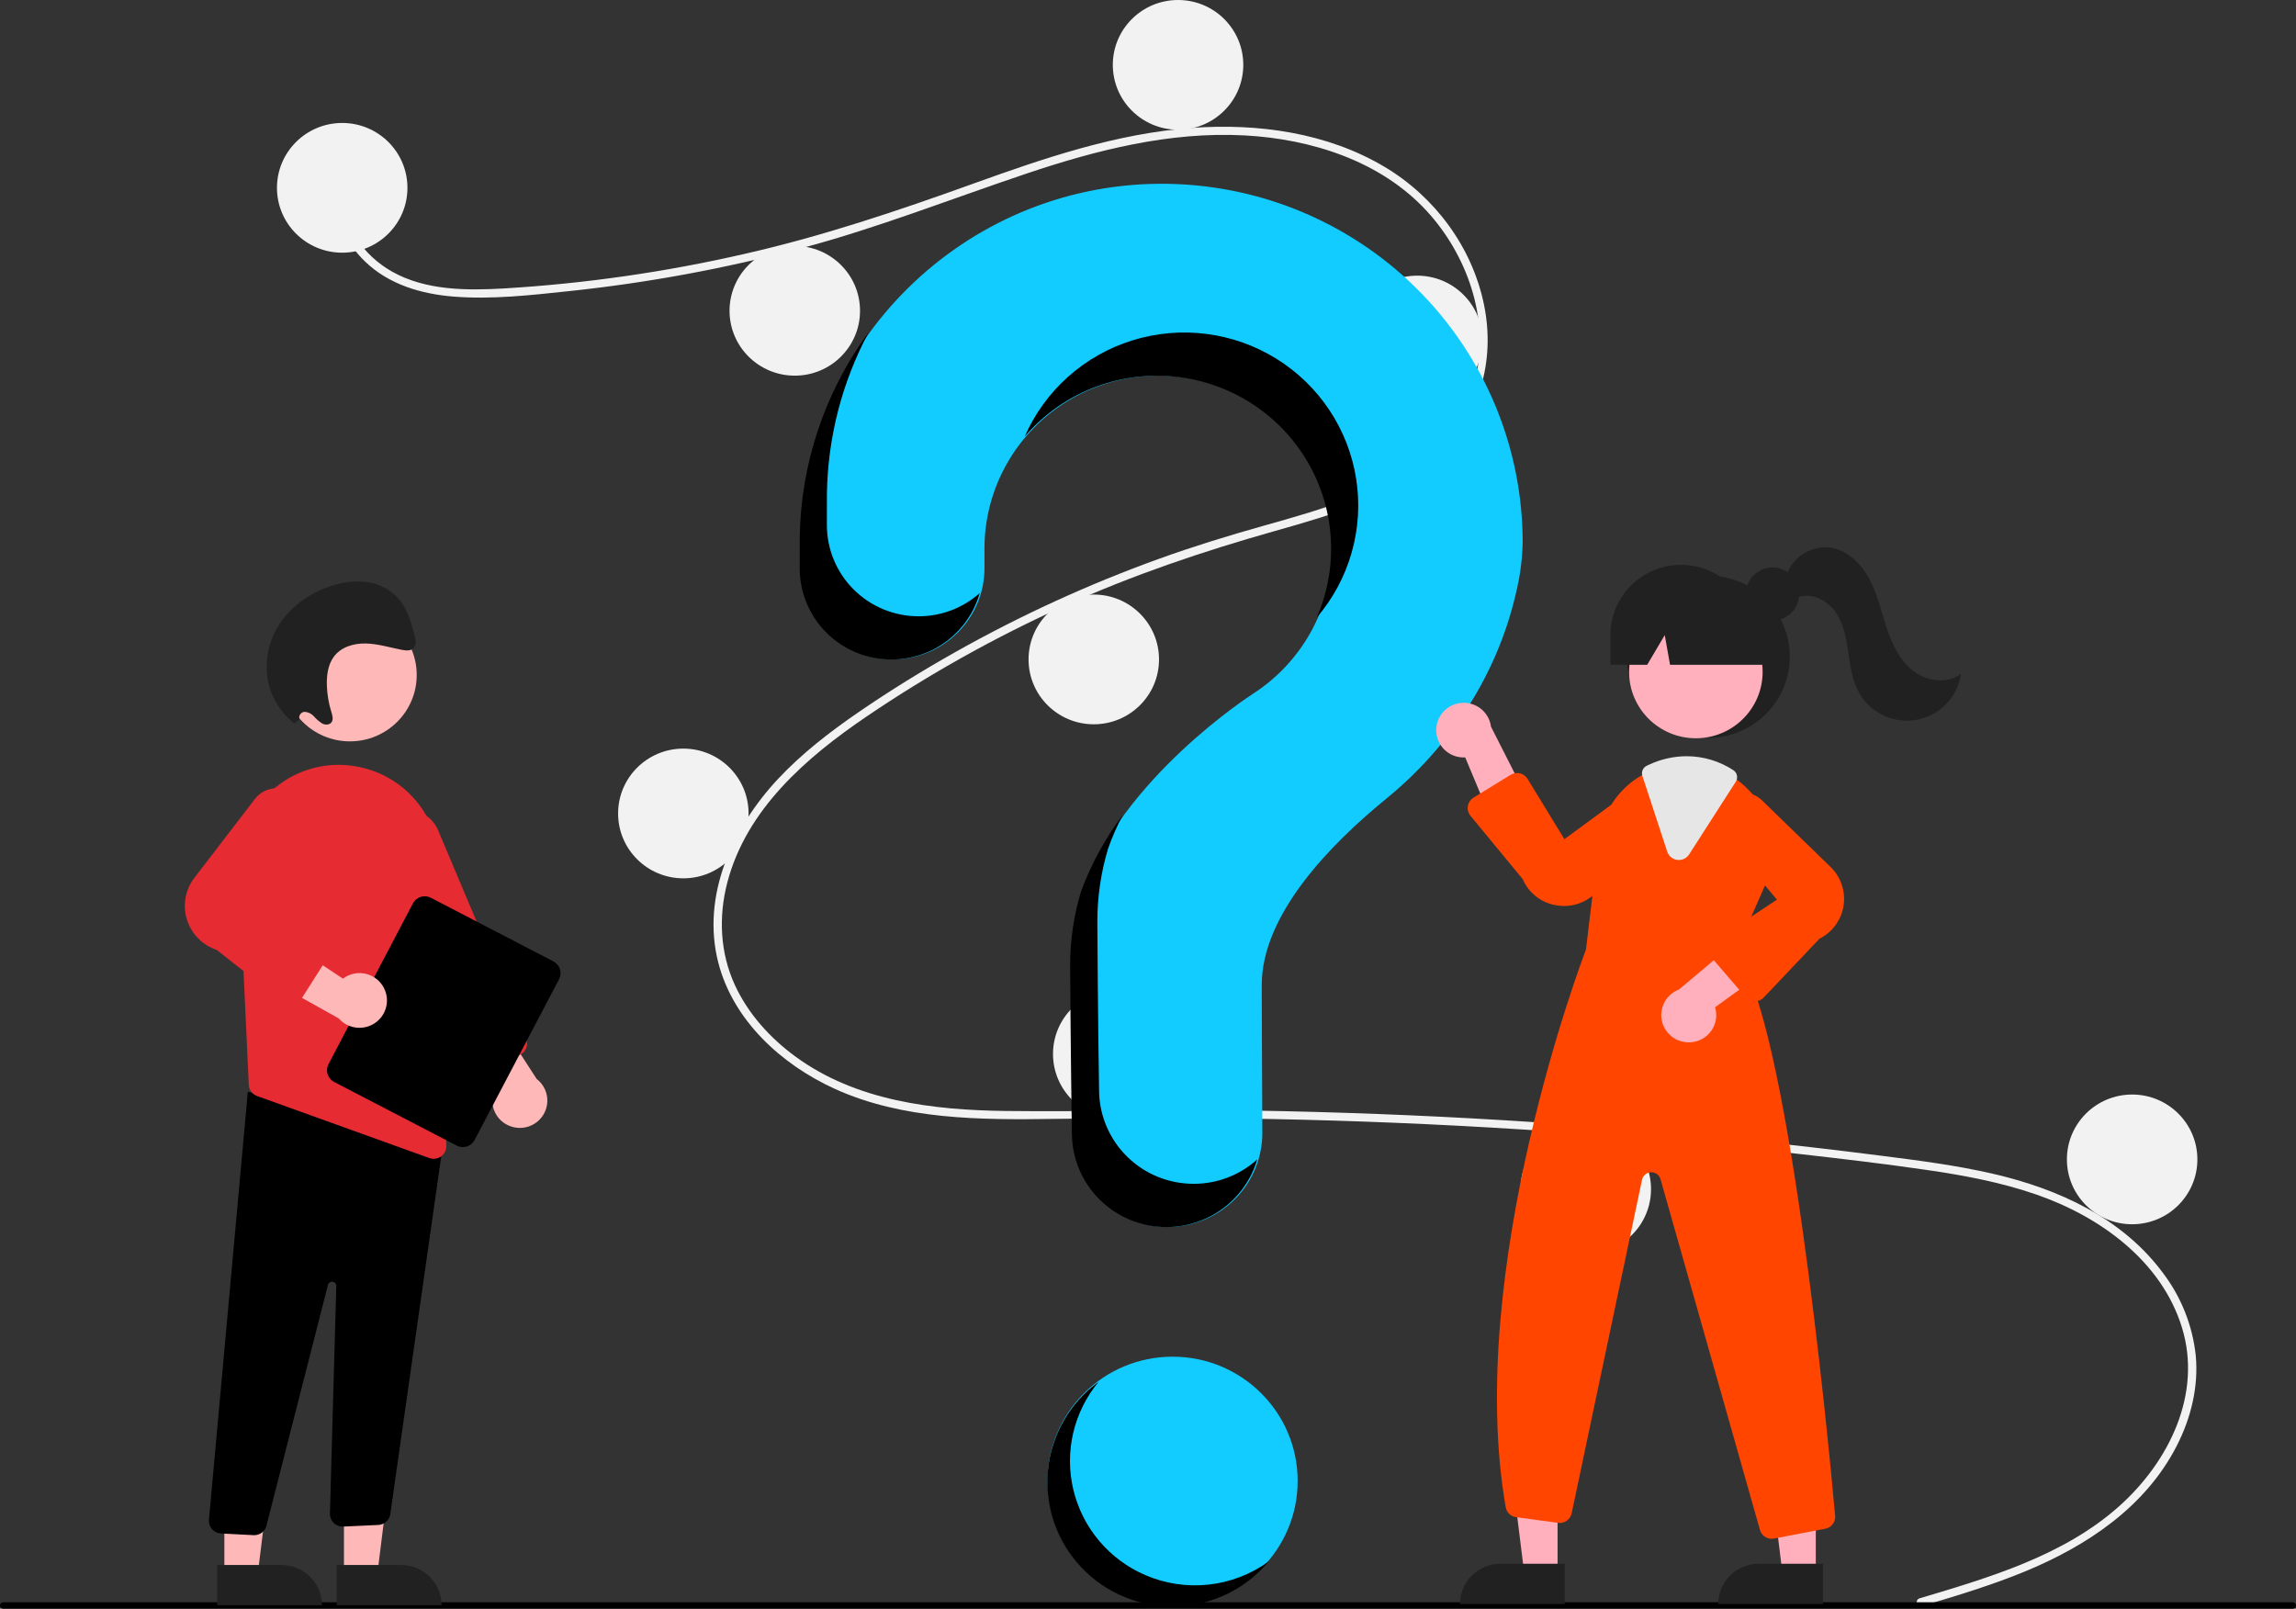 <svg width="441" height="309" viewBox="0 0 441 309" fill="none" xmlns="http://www.w3.org/2000/svg">
<rect x="0" y="0" width="441" height="309" fill="#333333" stroke="none"/>
<g clip-path="url(#clip0_0_269)">
<path d="M225.228 308.345C238.491 308.345 249.244 297.654 249.244 284.466C249.244 271.279 238.491 260.588 225.228 260.588C211.964 260.588 201.211 271.279 201.211 284.466C201.211 297.654 211.964 308.345 225.228 308.345Z" fill="#12CCFF"/>
<path d="M368.703 307.004C382.138 302.992 396.423 298.808 407.078 289.271C416.6 280.748 423.028 267.734 419.084 254.952C415.147 242.197 403.356 233.692 391.182 229.462C384.277 227.062 377.054 225.731 369.833 224.686C361.983 223.549 354.099 222.618 346.218 221.722C314.309 218.093 282.279 215.876 250.13 215.071C234.267 214.674 218.406 214.684 202.54 214.913C188.371 215.117 173.448 215.112 160.303 209.125C150.081 204.468 140.804 195.997 137.956 184.865C134.668 172.015 140.732 158.929 149.431 149.623C154.017 144.717 159.376 140.588 164.904 136.792C170.902 132.673 177.108 128.846 183.449 125.274C195.939 118.241 208.995 112.257 222.485 107.381C229.139 104.976 235.892 102.9 242.704 100.985C248.456 99.368 254.226 97.749 259.785 95.546C270.531 91.288 280.753 84.074 283.485 72.248C286.075 61.04 281.708 48.873 274.054 40.547C265.197 30.914 251.844 26.691 239.042 26.008C224.669 25.241 210.628 28.817 197.119 33.356C182.711 38.197 168.614 43.764 153.901 47.685C139.312 51.569 124.44 54.318 109.421 55.906C102.069 56.684 94.494 57.563 87.098 56.967C80.9 56.468 74.733 54.655 70.165 50.281C66.248 46.531 63.914 41.377 64.716 35.937C64.862 34.949 66.372 35.369 66.227 36.351C65.25 42.972 69.777 49.074 75.355 52.199C81.802 55.811 89.647 55.816 96.825 55.403C112.388 54.468 127.845 52.247 143.038 48.761C157.966 45.371 172.36 40.525 186.739 35.348C200.395 30.431 214.356 25.632 228.945 24.567C241.604 23.643 254.92 25.477 265.948 32.054C275.64 37.835 282.767 47.475 285.038 58.538C287.257 69.348 284.184 80.228 275.954 87.772C267.432 95.583 255.748 98.922 244.86 101.997C231.049 105.898 217.535 110.458 204.453 116.378C191.194 122.362 178.478 129.47 166.445 137.624C154.83 145.515 143.368 155.445 139.695 169.523C137.984 176.081 138.299 183.036 141.163 189.23C143.708 194.738 147.901 199.371 152.785 202.944C164.439 211.47 179.126 213.221 193.203 213.395C209.013 213.59 224.823 213.06 240.638 213.318C272.868 213.844 305.032 215.795 337.13 219.17C345.173 220.016 353.206 220.952 361.229 221.977C368.445 222.898 375.686 223.814 382.78 225.452C395.395 228.363 407.671 233.961 415.511 244.595C418.991 249.205 421.147 254.667 421.749 260.4C422.298 266.382 420.825 272.375 418.104 277.696C412.083 289.475 400.806 296.967 388.829 301.889C382.414 304.525 375.76 306.522 369.119 308.505C368.152 308.794 367.738 307.292 368.703 307.004Z" fill="#F2F2F2"/>
<path d="M65.728 48.536C72.648 48.536 78.258 42.958 78.258 36.078C78.258 29.197 72.648 23.619 65.728 23.619C58.808 23.619 53.198 29.197 53.198 36.078C53.198 42.958 58.808 48.536 65.728 48.536Z" fill="#F2F2F2"/>
<path d="M152.657 72.155C159.577 72.155 165.187 66.577 165.187 59.696C165.187 52.816 159.577 47.238 152.657 47.238C145.736 47.238 140.126 52.816 140.126 59.696C140.126 66.577 145.736 72.155 152.657 72.155Z" fill="#F2F2F2"/>
<path d="M226.272 24.917C233.192 24.917 238.802 19.339 238.802 12.458C238.802 5.578 233.192 0 226.272 0C219.352 0 213.742 5.578 213.742 12.458C213.742 19.339 219.352 24.917 226.272 24.917Z" fill="#F2F2F2"/>
<path d="M272.216 77.865C279.136 77.865 284.746 72.287 284.746 65.407C284.746 58.526 279.136 52.948 272.216 52.948C265.296 52.948 259.686 58.526 259.686 65.407C259.686 72.287 265.296 77.865 272.216 77.865Z" fill="#F2F2F2"/>
<path d="M210.087 139.119C217.007 139.119 222.617 133.541 222.617 126.66C222.617 119.78 217.007 114.202 210.087 114.202C203.167 114.202 197.557 119.78 197.557 126.66C197.557 133.541 203.167 139.119 210.087 139.119Z" fill="#F2F2F2"/>
<path d="M131.251 168.707C138.171 168.707 143.781 163.129 143.781 156.249C143.781 149.368 138.171 143.791 131.251 143.791C124.33 143.791 118.72 149.368 118.72 156.249C118.72 163.129 124.33 168.707 131.251 168.707Z" fill="#F2F2F2"/>
<path d="M214.786 214.907C221.706 214.907 227.316 209.329 227.316 202.449C227.316 195.568 221.706 189.99 214.786 189.99C207.865 189.99 202.255 195.568 202.255 202.449C202.255 209.329 207.865 214.907 214.786 214.907Z" fill="#F2F2F2"/>
<path d="M304.586 240.862C311.506 240.862 317.116 235.284 317.116 228.404C317.116 221.523 311.506 215.945 304.586 215.945C297.666 215.945 292.056 221.523 292.056 228.404C292.056 235.284 297.666 240.862 304.586 240.862Z" fill="#F2F2F2"/>
<path d="M409.527 235.152C416.447 235.152 422.057 229.574 422.057 222.694C422.057 215.813 416.447 210.235 409.527 210.235C402.607 210.235 396.997 215.813 396.997 222.694C396.997 229.574 402.607 235.152 409.527 235.152Z" fill="#F2F2F2"/>
<path d="M222.655 35.301C185.121 35.564 154.388 65.891 153.855 103.207C153.85 103.552 153.848 105.974 153.848 109.143C153.848 113.789 155.704 118.244 159.008 121.529C162.312 124.814 166.793 126.66 171.465 126.66C173.782 126.66 176.075 126.206 178.215 125.323C180.354 124.441 182.298 123.149 183.935 121.519C185.572 119.89 186.87 117.956 187.755 115.828C188.64 113.7 189.094 111.419 189.092 109.116C189.09 106.961 189.089 105.469 189.089 105.377C189.088 99.61 190.597 93.942 193.467 88.93C196.337 83.919 200.47 79.737 205.459 76.795C210.448 73.853 216.122 72.253 221.921 72.153C227.721 72.052 233.447 73.455 238.536 76.222C243.625 78.989 247.902 83.026 250.946 87.935C253.99 92.844 255.697 98.457 255.897 104.22C256.098 109.984 254.786 115.701 252.091 120.807C249.396 125.914 245.41 130.235 240.526 133.346L240.532 133.353C240.532 133.353 215.457 149.404 207.812 171.422L207.818 171.423C206.474 175.934 205.793 180.614 205.796 185.319C205.796 187.252 205.91 204.173 206.132 217.906C206.209 222.645 208.157 227.164 211.555 230.487C214.953 233.81 219.529 235.672 224.295 235.671C226.69 235.671 229.062 235.2 231.273 234.285C233.484 233.371 235.492 232.03 237.18 230.341C238.869 228.652 240.204 226.648 241.111 224.444C242.017 222.239 242.476 219.879 242.461 217.497C242.384 204.92 242.343 190.275 242.343 189.212C242.343 175.692 255.46 162.221 266.236 153.437C278.644 143.321 287.572 129.536 291.159 113.986C291.952 110.784 292.39 107.506 292.464 104.209C292.464 95.118 290.654 86.117 287.14 77.724C283.625 69.331 278.475 61.712 271.986 55.307C265.498 48.901 257.798 43.836 249.331 40.402C240.865 36.969 231.799 35.235 222.655 35.301Z" fill="#12CCFF"/>
<path d="M440.378 309H0.622C0.457 309 0.299 308.934 0.183 308.818C0.067 308.703 0.002 308.546 0.002 308.382C0.002 308.218 0.067 308.061 0.183 307.946C0.299 307.83 0.457 307.764 0.622 307.764H440.378C440.543 307.764 440.701 307.829 440.818 307.945C440.935 308.061 441 308.218 441 308.382C441 308.546 440.935 308.703 440.818 308.819C440.701 308.935 440.543 309 440.378 309Z" fill="black"/>
<path d="M328.109 141.712C336.76 141.712 343.772 134.74 343.772 126.139C343.772 117.538 336.76 110.566 328.109 110.566C319.459 110.566 312.447 117.538 312.447 126.139C312.447 134.74 319.459 141.712 328.109 141.712Z" fill="#212121"/>
<path d="M299.166 302.183H292.766L289.72 277.636H299.168L299.166 302.183Z" fill="#FFB0BC"/>
<path d="M288.194 300.364H300.538V308.092H280.421C280.421 307.077 280.622 306.072 281.013 305.135C281.404 304.197 281.976 303.345 282.698 302.628C283.419 301.91 284.276 301.341 285.219 300.952C286.162 300.564 287.173 300.364 288.194 300.364Z" fill="#212121"/>
<path d="M348.765 302.183H342.365L339.319 277.636H348.767L348.765 302.183Z" fill="#FFB0BC"/>
<path d="M337.793 300.364H350.137V308.092H330.02C330.02 307.077 330.221 306.072 330.612 305.135C331.002 304.197 331.575 303.345 332.297 302.628C333.018 301.91 333.875 301.341 334.818 300.952C335.761 300.564 336.772 300.364 337.793 300.364Z" fill="#212121"/>
<path d="M325.729 141.803C332.811 141.803 338.552 136.095 338.552 129.053C338.552 122.012 332.811 116.304 325.729 116.304C318.647 116.304 312.906 122.012 312.906 129.053C312.906 136.095 318.647 141.803 325.729 141.803Z" fill="#FFB0BC"/>
<path d="M333.372 182.934L339.11 169.826C340.503 166.752 340.903 163.323 340.253 160.013C339.603 156.702 337.936 153.674 335.481 151.347C334.977 150.851 334.442 150.388 333.878 149.961C331.047 147.758 327.558 146.558 323.964 146.55C321.547 146.559 319.161 147.087 316.968 148.097C316.78 148.18 316.597 148.268 316.409 148.357C316.049 148.528 315.694 148.715 315.349 148.907C313.102 150.19 311.189 151.98 309.765 154.134C308.341 156.287 307.446 158.743 307.153 161.303L304.62 182.399C303.983 184.055 281.262 243.855 289.208 289.51C289.293 289.998 289.532 290.446 289.891 290.788C290.25 291.131 290.709 291.351 291.203 291.415L299.259 292.505C299.847 292.585 300.444 292.441 300.929 292.101C301.414 291.761 301.752 291.251 301.874 290.673L315.391 226.611C315.476 226.213 315.692 225.854 316.005 225.593C316.318 225.331 316.71 225.181 317.119 225.168C317.528 225.154 317.93 225.277 318.26 225.517C318.59 225.757 318.83 226.1 318.941 226.491L338.04 293.86C338.176 294.35 338.47 294.781 338.876 295.089C339.282 295.396 339.779 295.563 340.29 295.563C340.442 295.562 340.594 295.548 340.744 295.521L350.585 293.637C351.158 293.531 351.669 293.216 352.02 292.754C352.37 292.292 352.535 291.716 352.481 291.14C351.035 275.105 343.349 194.785 333.372 182.934Z" fill="#FF4500"/>
<path d="M275.895 139.664C275.806 140.422 275.885 141.19 276.127 141.914C276.369 142.638 276.768 143.301 277.295 143.855C277.822 144.41 278.466 144.843 279.179 145.123C279.893 145.404 280.66 145.525 281.426 145.479L288.594 162.606L294.016 154.615L286.378 139.576C286.215 138.302 285.587 137.131 284.614 136.286C283.641 135.441 282.39 134.98 281.098 134.99C279.805 135.001 278.562 135.483 277.603 136.344C276.644 137.206 276.037 138.387 275.895 139.664Z" fill="#FFB0BC"/>
<path d="M325.018 200.178C325.78 200.088 326.513 199.832 327.165 199.43C327.817 199.027 328.372 198.487 328.792 197.848C329.211 197.209 329.485 196.486 329.593 195.731C329.701 194.975 329.641 194.205 329.418 193.475L344.498 182.554L335.419 179.174L322.49 190.063C321.281 190.517 320.282 191.397 319.683 192.535C319.083 193.673 318.923 194.99 319.235 196.237C319.547 197.484 320.308 198.574 321.373 199.3C322.439 200.027 323.736 200.339 325.018 200.178Z" fill="#FFB0BC"/>
<path d="M300.434 174.023C299.855 174.023 299.279 173.966 298.712 173.855C297.34 173.595 296.053 173.004 294.966 172.133C293.878 171.263 293.022 170.14 292.474 168.863L282.432 156.688C282.219 156.431 282.065 156.131 281.978 155.81C281.892 155.488 281.876 155.152 281.931 154.824C281.986 154.495 282.111 154.182 282.297 153.906C282.483 153.629 282.727 153.396 283.012 153.22L290.156 148.823C290.42 148.661 290.714 148.552 291.02 148.503C291.326 148.454 291.639 148.466 291.941 148.538C292.243 148.61 292.527 148.74 292.778 148.922C293.028 149.104 293.24 149.333 293.401 149.597L300.479 161.19L314.033 151.231C315.112 150.668 316.359 150.51 317.546 150.786C318.732 151.062 319.779 151.753 320.496 152.733C321.212 153.713 321.55 154.917 321.448 156.124C321.345 157.331 320.809 158.462 319.938 159.309L306.41 171.578C304.82 173.145 302.672 174.024 300.434 174.023Z" fill="#FF4500"/>
<path d="M337.059 192.333C337.04 192.333 337.022 192.333 337.003 192.333C336.674 192.325 336.35 192.248 336.052 192.108C335.754 191.967 335.489 191.766 335.275 191.518L328.923 184.15C328.707 183.899 328.546 183.605 328.452 183.288C328.359 182.971 328.334 182.638 328.379 182.311C328.425 181.983 328.539 181.669 328.716 181.389C328.893 181.109 329.127 180.869 329.403 180.686L341.298 172.802L330.522 159.922C329.895 158.883 329.666 157.655 329.875 156.461C330.083 155.267 330.717 154.188 331.66 153.421C332.603 152.654 333.793 152.25 335.011 152.282C336.229 152.315 337.395 152.782 338.295 153.598L351.391 166.323C352.421 167.259 353.208 168.43 353.684 169.735C354.159 171.04 354.309 172.44 354.12 173.815C353.931 175.191 353.41 176.5 352.6 177.631C351.791 178.762 350.717 179.68 349.472 180.307L338.768 191.6C338.549 191.831 338.284 192.016 337.99 192.142C337.696 192.268 337.379 192.333 337.059 192.333Z" fill="#FF4500"/>
<path d="M322.469 165.185C322.367 165.185 322.265 165.178 322.164 165.166C321.721 165.112 321.304 164.934 320.96 164.651C320.617 164.369 320.362 163.994 320.227 163.573L315.453 149.023C315.334 148.655 315.352 148.256 315.505 147.901C315.658 147.545 315.935 147.257 316.286 147.089L316.441 147.016C316.581 146.95 316.72 146.884 316.862 146.821C319.088 145.795 321.511 145.26 323.964 145.252C327.149 145.258 330.263 146.188 332.924 147.929C333.281 148.165 333.53 148.531 333.618 148.948C333.706 149.365 333.626 149.8 333.395 150.158L324.441 164.105C324.231 164.436 323.94 164.709 323.595 164.898C323.25 165.087 322.862 165.186 322.469 165.185Z" fill="#E6E6E6"/>
<path d="M340.458 119.187C343.289 119.187 345.583 116.905 345.583 114.091C345.583 111.277 343.289 108.995 340.458 108.995C337.628 108.995 335.333 111.277 335.333 114.091C335.333 116.905 337.628 119.187 340.458 119.187Z" fill="#212121"/>
<path d="M322.888 108.49C319.288 108.49 315.836 109.912 313.29 112.443C310.744 114.974 309.314 118.407 309.314 121.986V127.696H316.378L319.756 121.986L320.77 127.696H342.206L336.463 121.986C336.463 118.407 335.033 114.974 332.487 112.443C329.941 109.912 326.489 108.49 322.888 108.49Z" fill="#212121"/>
<path d="M343.092 110.6C343.659 108.838 344.833 107.331 346.406 106.344C347.98 105.357 349.853 104.954 351.697 105.204C354.963 105.747 357.546 108.357 359.084 111.273C360.623 114.188 361.333 117.451 362.368 120.579C363.402 123.707 364.869 126.852 367.481 128.876C370.092 130.901 374.099 131.45 376.664 129.368C376.371 131.538 375.399 133.562 373.886 135.154C372.372 136.745 370.394 137.823 368.231 138.235C366.067 138.647 363.828 138.373 361.83 137.45C359.833 136.528 358.177 135.005 357.098 133.095C355.744 130.701 355.395 127.896 354.994 125.179C354.592 122.462 354.071 119.65 352.455 117.423C350.839 115.196 347.815 113.741 345.248 114.756L343.092 110.6Z" fill="#212121"/>
<path d="M176.44 118.375C171.767 118.374 167.286 116.528 163.983 113.243C160.679 109.958 158.823 105.503 158.822 100.857C158.822 97.689 158.824 95.266 158.829 94.922C158.978 84.069 161.727 73.408 166.848 63.823C158.434 75.276 153.807 89.046 153.608 103.227C153.603 103.572 153.601 105.994 153.601 109.163C153.602 113.808 155.458 118.264 158.762 121.549C162.065 124.834 166.546 126.68 171.219 126.68C175.058 126.679 178.793 125.431 181.854 123.127C184.915 120.823 187.137 117.589 188.181 113.915C184.955 116.791 180.773 118.38 176.44 118.375Z" fill="black"/>
<path d="M223.849 72.212C229.251 72.468 234.509 74.024 239.173 76.746C243.836 79.468 247.766 83.275 250.624 87.84C253.482 92.405 255.183 97.591 255.581 102.953C255.978 108.315 255.062 113.693 252.909 118.626C256.023 114.989 258.312 110.728 259.619 106.132C260.927 101.536 261.223 96.714 260.486 91.995C259.75 87.275 257.998 82.769 255.351 78.783C252.704 74.797 249.224 71.426 245.148 68.899C241.072 66.372 236.495 64.748 231.731 64.139C226.966 63.53 222.126 63.949 217.539 65.369C212.952 66.788 208.728 69.174 205.152 72.364C201.577 75.554 198.736 79.473 196.822 83.854C200.13 79.985 204.287 76.923 208.973 74.905C213.659 72.886 218.748 71.965 223.849 72.212Z" fill="black"/>
<path d="M229.27 227.385C224.503 227.386 219.927 225.524 216.529 222.201C213.131 218.878 211.183 214.359 211.106 209.621C210.885 195.887 210.77 178.967 210.77 177.033C210.767 172.328 211.448 167.648 212.793 163.138L212.786 163.136C213.58 160.872 214.539 158.668 215.655 156.543C212.229 161.082 209.503 166.103 207.565 171.442L207.572 171.443C206.228 175.954 205.546 180.634 205.549 185.338C205.549 187.272 205.664 204.193 205.885 217.926C205.962 222.665 207.91 227.183 211.308 230.507C214.706 233.83 219.282 235.692 224.049 235.691C227.979 235.69 231.803 234.423 234.947 232.078C238.091 229.734 240.386 226.439 241.487 222.688C238.148 225.716 233.789 227.392 229.27 227.385Z" fill="black"/>
<path d="M66.066 302.42L72.467 302.419L75.512 277.872L66.065 277.872L66.066 302.42Z" fill="#FFB8B8"/>
<path d="M84.811 308.328L64.695 308.329L64.694 300.601L77.039 300.601C79.1 300.601 81.077 301.415 82.535 302.864C83.992 304.313 84.811 306.279 84.811 308.328Z" fill="#212121"/>
<path d="M43.094 302.42L49.495 302.419L52.54 277.872L43.093 277.872L43.094 302.42Z" fill="#FFB8B8"/>
<path d="M61.839 308.328L41.723 308.329L41.722 300.601L54.067 300.601C56.128 300.601 58.105 301.415 59.562 302.864C61.02 304.313 61.839 306.279 61.839 308.328Z" fill="#212121"/>
<path d="M48.688 294.87L42.435 294.543C42.113 294.526 41.797 294.446 41.506 294.307C41.215 294.168 40.955 293.973 40.74 293.733C40.526 293.493 40.361 293.213 40.256 292.91C40.151 292.606 40.108 292.285 40.129 291.965L47.601 209.705L82.013 218.938L85.328 218.038L74.96 290.86C74.872 291.408 74.599 291.909 74.185 292.282C73.771 292.654 73.242 292.875 72.685 292.908L65.945 293.22C65.608 293.239 65.271 293.187 64.955 293.07C64.639 292.952 64.351 292.771 64.109 292.537C63.867 292.303 63.676 292.022 63.549 291.711C63.422 291.4 63.361 291.066 63.371 290.731L64.592 247.024C64.597 246.822 64.527 246.625 64.394 246.472C64.261 246.319 64.075 246.222 63.873 246.198C63.671 246.175 63.468 246.227 63.303 246.346C63.138 246.464 63.023 246.639 62.982 246.837L51.205 292.94C51.094 293.487 50.796 293.979 50.361 294.331C49.926 294.684 49.381 294.876 48.82 294.874C48.776 294.874 48.732 294.873 48.688 294.87Z" fill="black"/>
<path d="M67.215 142.399C74.297 142.399 80.039 136.691 80.039 129.65C80.039 122.608 74.297 116.9 67.215 116.9C60.133 116.9 54.392 122.608 54.392 129.65C54.392 136.691 60.133 142.399 67.215 142.399Z" fill="#FFB8B8"/>
<path d="M45.866 167.107L47.276 197.354L47.785 208.358C47.806 208.837 47.969 209.299 48.255 209.685C48.541 210.072 48.936 210.364 49.391 210.526L82.458 222.435C82.725 222.534 83.008 222.584 83.293 222.581C83.619 222.583 83.941 222.519 84.242 222.394C84.542 222.269 84.814 222.084 85.041 221.853C85.269 221.621 85.447 221.345 85.564 221.043C85.682 220.742 85.738 220.419 85.728 220.096L84.372 165.711C84.283 161.249 82.631 156.958 79.701 153.577C76.771 150.196 72.746 147.938 68.321 147.191C68.001 147.142 67.676 147.094 67.35 147.051C64.606 146.712 61.821 146.975 59.19 147.822C56.559 148.669 54.147 150.078 52.123 151.952C50.028 153.868 48.381 156.219 47.3 158.838C46.218 161.457 45.729 164.28 45.866 167.107Z" fill="#E62B33"/>
<path d="M98.254 216.4C97.472 216.159 96.757 215.739 96.167 215.174C95.578 214.61 95.128 213.916 94.856 213.148C94.584 212.38 94.496 211.559 94.599 210.752C94.702 209.944 94.994 209.172 95.451 208.496L84.237 193.67L93.914 193.075L103.079 207.245C104.06 207.999 104.743 209.073 105.008 210.277C105.272 211.482 105.102 212.741 104.526 213.833C103.95 214.925 103.006 215.781 101.86 216.251C100.713 216.72 99.436 216.773 98.254 216.4Z" fill="#FFB8B8"/>
<path d="M90.37 205.813C90.073 205.693 89.802 205.516 89.575 205.291C89.347 205.067 89.166 204.8 89.043 204.506L72.149 164.486C71.818 163.703 71.645 162.862 71.64 162.012C71.636 161.162 71.8 160.319 72.123 159.532C72.446 158.745 72.922 158.029 73.523 157.425C74.125 156.821 74.841 156.341 75.629 156.012C76.417 155.683 77.263 155.512 78.118 155.508C78.973 155.504 79.82 155.668 80.611 155.99C81.403 156.312 82.122 156.785 82.729 157.384C83.336 157.983 83.819 158.694 84.149 159.478L101.043 199.498C101.293 200.092 101.296 200.759 101.051 201.355C100.806 201.95 100.334 202.425 99.738 202.674L92.237 205.804C91.942 205.928 91.625 205.993 91.305 205.995C90.984 205.996 90.666 205.934 90.37 205.813Z" fill="#E62B33"/>
<path d="M63.093 204.402L79.319 173.511C79.632 172.916 80.169 172.47 80.813 172.269C81.456 172.068 82.153 172.13 82.752 172.439L106.304 184.669C106.902 184.981 107.351 185.515 107.553 186.155C107.755 186.794 107.693 187.488 107.381 188.083L91.155 218.974C90.842 219.568 90.305 220.014 89.662 220.215C89.018 220.416 88.321 220.354 87.722 220.045L64.17 207.815C63.572 207.504 63.123 206.969 62.922 206.33C62.72 205.69 62.781 204.996 63.093 204.402Z" fill="black"/>
<path d="M73.975 190.288C73.686 189.526 73.223 188.842 72.621 188.29C72.019 187.738 71.296 187.333 70.509 187.108C69.722 186.883 68.893 186.844 68.088 186.994C67.283 187.145 66.525 187.48 65.873 187.973L50.326 177.719L50.3 187.358L65.068 195.618C65.883 196.547 67.001 197.162 68.226 197.353C69.451 197.545 70.705 197.301 71.768 196.665C72.831 196.029 73.634 195.042 74.038 193.876C74.441 192.71 74.419 191.44 73.975 190.288Z" fill="#FFB8B8"/>
<path d="M54.318 192.456L41.612 182.449C40.237 181.99 38.995 181.206 37.992 180.165C36.989 179.124 36.256 177.856 35.854 176.471C35.452 175.086 35.395 173.624 35.686 172.212C35.977 170.8 36.609 169.479 37.527 168.363L49.064 153.33C49.866 152.356 50.993 151.702 52.24 151.486C53.487 151.27 54.771 151.508 55.856 152.156C56.942 152.804 57.756 153.819 58.151 155.014C58.546 156.21 58.495 157.507 58.007 158.669L48.879 173.515L62.294 179.841C62.606 179.988 62.883 180.2 63.106 180.461C63.33 180.722 63.495 181.028 63.592 181.358C63.688 181.687 63.712 182.034 63.664 182.374C63.616 182.713 63.495 183.039 63.311 183.329L57.896 191.85C57.713 192.138 57.471 192.384 57.186 192.572C56.901 192.761 56.58 192.888 56.242 192.946C56.229 192.948 56.215 192.95 56.202 192.952C55.871 193.002 55.532 192.984 55.208 192.898C54.884 192.813 54.581 192.662 54.318 192.456Z" fill="#E62B33"/>
<path d="M57.526 138.187C57.471 138.027 57.453 137.857 57.475 137.689C57.496 137.521 57.556 137.36 57.65 137.219C57.743 137.078 57.868 136.96 58.015 136.874C58.161 136.788 58.325 136.737 58.495 136.724C58.842 136.742 59.182 136.831 59.494 136.984C59.806 137.137 60.084 137.351 60.31 137.614C60.774 138.146 61.314 138.607 61.913 138.983C62.534 139.294 63.375 139.249 63.729 138.657C64.061 138.1 63.833 137.355 63.632 136.708C63.121 135.063 62.834 133.357 62.781 131.637C62.723 129.716 62.996 127.711 64.065 126.213C65.446 124.279 67.914 123.545 70.25 123.599C72.586 123.652 74.884 124.369 77.197 124.822C77.996 124.978 78.935 125.058 79.469 124.443C80.037 123.788 79.829 122.729 79.587 121.845C78.96 119.552 78.295 117.182 76.838 115.33C75.263 113.405 73.013 112.146 70.541 111.805C68.168 111.513 65.759 111.785 63.513 112.598C59.852 113.745 56.631 115.976 54.281 118.993C51.857 122.201 50.81 126.232 51.368 130.205C51.913 133.666 53.758 136.793 56.53 138.955L57.526 138.187Z" fill="#212121"/>
<path d="M219.936 302.521C216.525 301.044 213.505 298.798 211.116 295.962C208.726 293.125 207.033 289.775 206.169 286.177C205.304 282.578 205.293 278.829 206.136 275.225C206.978 271.621 208.652 268.262 211.024 265.411C208.274 267.408 205.982 269.963 204.301 272.908C202.619 275.853 201.587 279.119 201.273 282.491C200.958 285.862 201.369 289.262 202.477 292.464C203.585 295.665 205.365 298.596 207.699 301.062C210.034 303.527 212.869 305.471 216.016 306.763C219.164 308.056 222.552 308.669 225.956 308.56C229.36 308.451 232.701 307.624 235.759 306.133C238.817 304.642 241.52 302.522 243.691 299.913C240.306 302.373 236.331 303.908 232.163 304.366C227.996 304.823 223.78 304.187 219.936 302.521Z" fill="black"/>
</g>
<defs>
<clipPath id="clip0_0_269">
<rect width="441" height="309" fill="white"/>
</clipPath>
</defs>
</svg>
